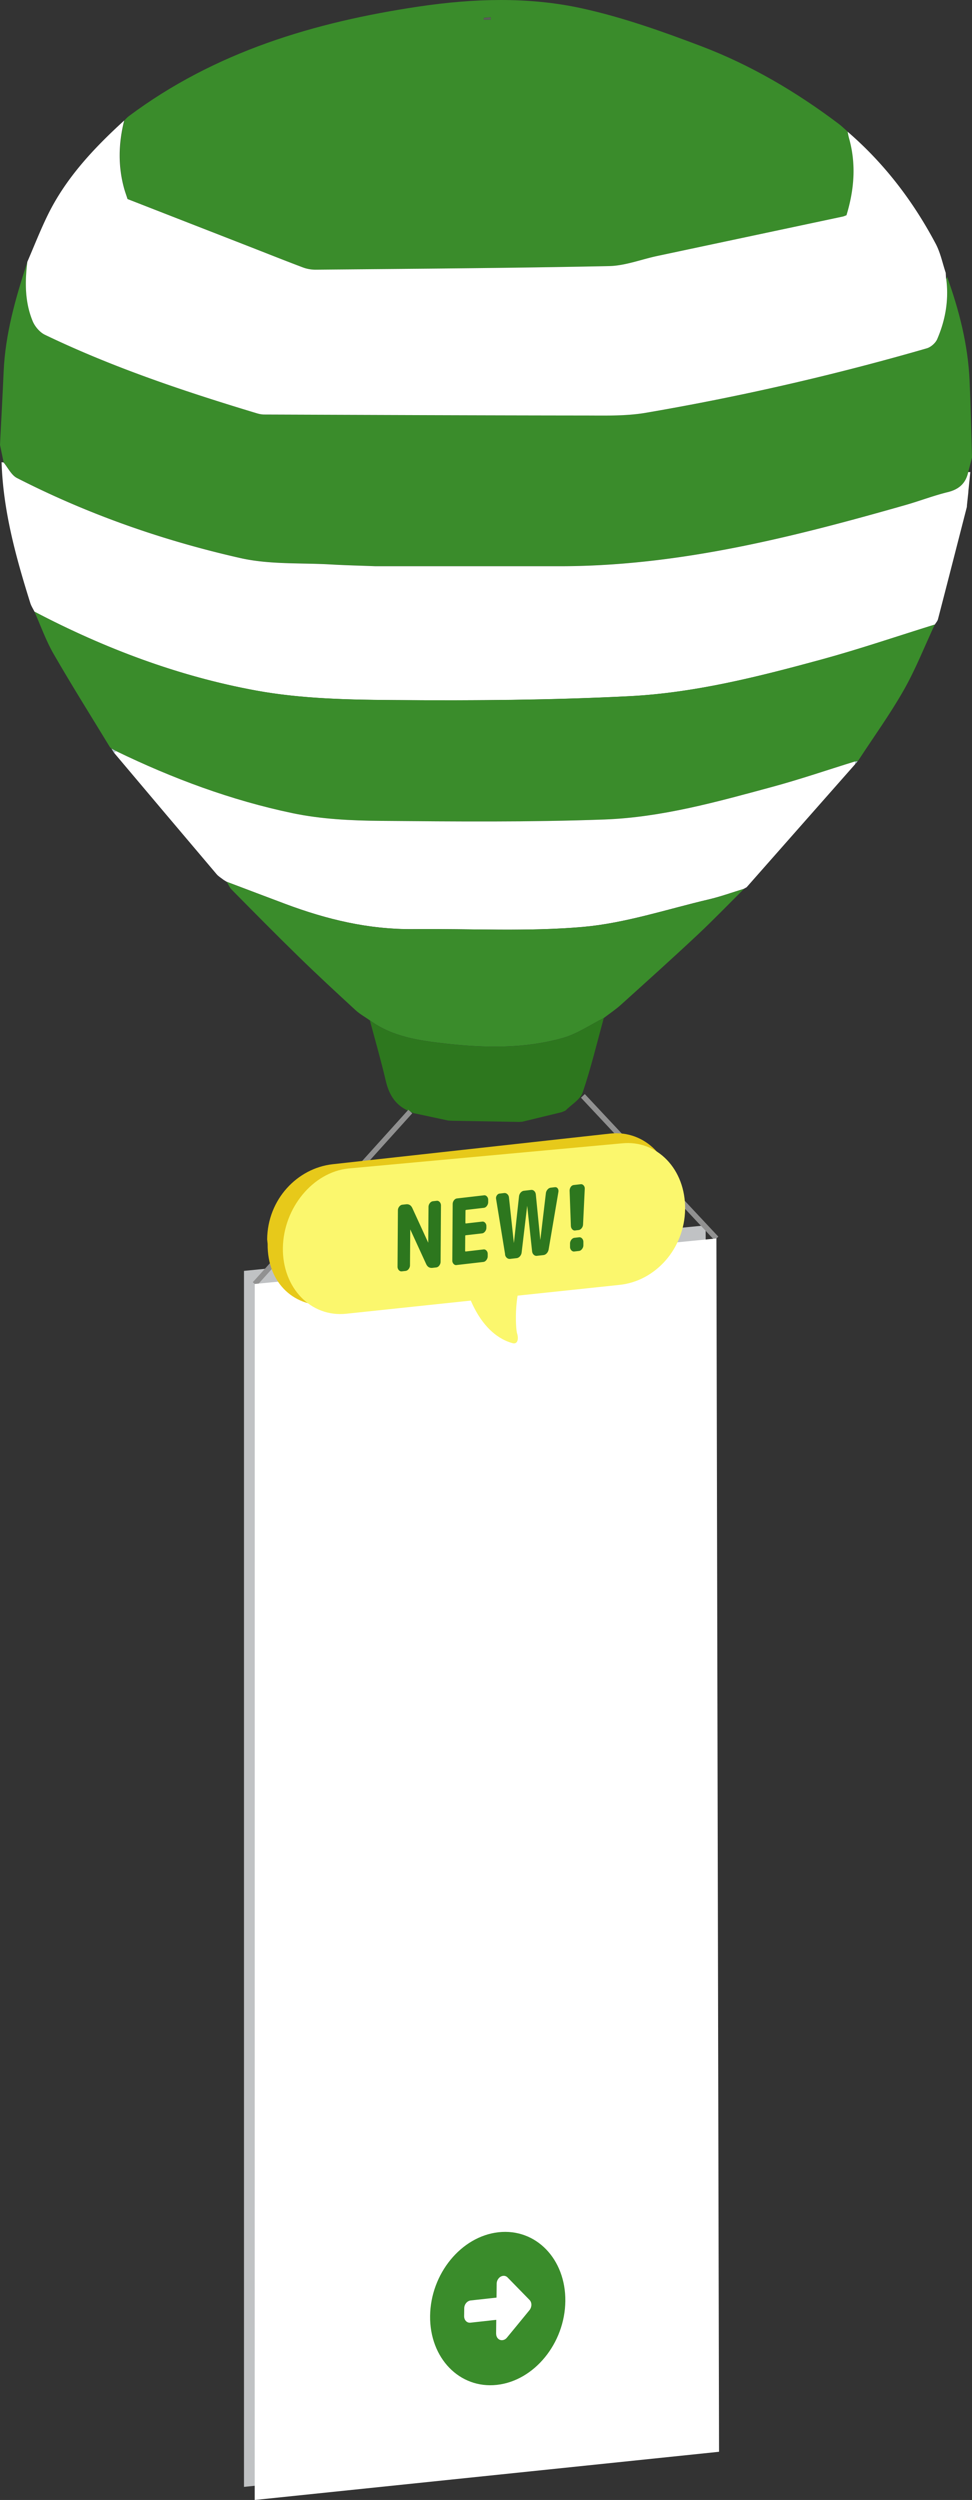 <svg id="_レイヤー_2" data-name="レイヤー 2" xmlns="http://www.w3.org/2000/svg" viewBox="0 0 184.21 473.49"><rect x="0" y="0" width="184.21" height="473.49" fill="#333333" stroke="none"/><defs><style>.cls-2{fill:#b9cbd6}.cls-4{fill:#3a8c2b}.cls-7{fill:#fff}.cls-8{fill:#fbf76d}.cls-11{fill:#2d771e}</style></defs><g id="_気球" data-name="気球"><path class="cls-4" d="M23.55 22.83c.28-.27.53-.58.84-.81C40.74 9.8 59.6 4.18 79.44 1.23c10.26-1.52 20.66-1.87 30.79.34 7.73 1.69 15.3 4.38 22.72 7.2 9.38 3.57 18.01 8.66 26.04 14.72.59.45 1.12.98 1.68 1.47.09.43.16.86.28 1.28 1.38 4.93.95 9.78-.5 14.54-.33.12-.49.2-.66.24-11.73 2.49-23.45 4.97-35.18 7.47-3.07.65-6.12 1.86-9.19 1.92-18.5.38-37 .5-55.49.68-.81 0-1.68-.12-2.44-.41-3.48-1.3-6.93-2.69-10.39-4.04-7.62-2.97-15.24-5.94-22.9-8.93-.22-.66-.45-1.28-.62-1.91-1.21-4.32-1.1-8.65-.01-12.97zM93 3.72v-.45c-.44.04-.88.08-1.32.11 0 .11.02.22.03.33h1.3z"/><path class="cls-4" d="M0 84.29c.23-4.63.49-9.26.69-13.89.31-7.2 2.29-14.03 4.5-20.81-.47 3.82-.48 7.63 1.01 11.23.42 1.02 1.35 2.12 2.33 2.59C21.45 69.62 35 74.15 48.7 78.28c.46.14.95.22 1.43.23 20.32.08 40.64.17 60.95.19 3.8 0 7.67.1 11.39-.53 17.94-3.07 35.66-7.14 53.15-12.19.79-.23 1.69-1.03 2.02-1.78 1.56-3.63 2.22-7.45 1.69-11.41.06-.11.12-.23.17-.34 2.29 6.36 3.95 12.86 4.25 19.64.22 4.85.31 9.7.46 14.55-.24.92-.47 1.84-.71 2.76-.45 2.12-1.73 3.27-3.87 3.8-2.74.68-5.4 1.7-8.11 2.47-21.21 6.04-42.53 11.45-64.79 11.56H71.12c-2.79-.11-5.57-.17-8.36-.33-5.74-.33-11.65.03-17.18-1.21-14.7-3.32-28.9-8.29-42.36-15.17-1.07-.55-1.7-1.94-2.53-2.94-.23-1.09-.45-2.19-.68-3.28z"/><path class="cls-7" d="M179.32 52.79c.53 3.96-.13 7.78-1.69 11.41-.32.76-1.22 1.56-2.02 1.78a488.526 488.526 0 01-53.15 12.19c-3.72.64-7.59.54-11.39.53-20.32-.02-40.64-.11-60.95-.19-.48 0-.97-.09-1.43-.23C35 74.15 21.44 69.62 8.52 63.41c-.98-.47-1.91-1.57-2.33-2.59-1.49-3.61-1.48-7.41-1.01-11.23 1.27-2.93 2.43-5.91 3.83-8.78 3.46-7.1 8.77-12.73 14.53-17.99-1.09 4.33-1.2 8.65.01 12.97.18.63.41 1.25.62 1.91 7.66 2.99 15.28 5.96 22.9 8.93 3.46 1.35 6.91 2.73 10.39 4.04.76.28 1.62.42 2.44.41 18.5-.18 37-.3 55.49-.68 3.08-.06 6.13-1.27 9.19-1.92l35.18-7.47c.17-.04.33-.12.66-.24 1.45-4.76 1.88-9.6.5-14.54-.12-.42-.19-.86-.28-1.28 6.95 5.99 12.42 13.16 16.7 21.24.89 1.69 1.28 3.65 1.89 5.48l.06 1.11zM71.64 107.24h35.08c22.26-.11 43.59-5.52 64.79-11.56 2.72-.77 5.37-1.8 8.11-2.47 2.14-.53 3.42-1.68 3.87-3.8h.4l-.36 3.52-.03.44-.24 2.22-.03.44c-1.82 7.08-3.63 14.17-5.47 21.25-.1.37-.4.68-.6 1.02-7.14 2.22-14.22 4.64-21.42 6.6-11.96 3.26-24.04 6.33-36.44 6.96-14.7.75-29.46.85-44.18.74-8.88-.06-17.9-.22-26.59-1.81-14.71-2.69-28.7-7.97-41.99-14.93-.27-.55-.62-1.08-.8-1.65C3.01 105.51.59 96.74.3 87.54c.13.02.25.03.38.05.83 1 1.47 2.39 2.53 2.94 13.46 6.88 27.66 11.85 42.36 15.17 5.54 1.25 11.44.88 17.18 1.21 2.78.16 5.57.22 8.36.33h.53z"/><path class="cls-4" d="M6.53 115.85c13.29 6.96 27.28 12.24 41.99 14.93 8.69 1.59 17.71 1.75 26.59 1.81 14.73.11 29.48.01 44.18-.74 12.4-.63 24.48-3.7 36.44-6.96 7.2-1.97 14.28-4.39 21.42-6.6-1.94 4.16-3.62 8.46-5.88 12.43-2.59 4.56-5.68 8.83-8.55 13.23-.07.08-.14.15-.22.23h.04c-.18 0-.35.02-.53.04-5.24 1.62-10.43 3.4-15.72 4.83-10.43 2.82-20.91 5.76-31.73 6.16-14.14.52-28.31.39-42.47.26-5.56-.05-11.22-.32-16.63-1.45-11.64-2.43-22.76-6.58-33.48-11.77-.29-.15-.58-.31-.87-.46l.04.02c-.1-.1-.21-.19-.31-.29-3.57-5.86-7.22-11.67-10.65-17.61-1.47-2.54-2.46-5.36-3.66-8.05z"/><path class="cls-7" d="M21.99 142.25c10.71 5.19 21.84 9.34 33.48 11.77 5.41 1.13 11.08 1.4 16.63 1.45 14.16.13 28.33.26 42.47-.26 10.82-.4 21.31-3.34 31.73-6.16 5.29-1.43 10.48-3.21 15.72-4.83.01.17.02.35.04.52-6.85 7.77-13.71 15.53-20.56 23.3-.17.1-.35.2-.52.29h.03c-2.24.69-4.45 1.49-6.72 2.02-7.91 1.86-15.77 4.49-23.79 5.2-10.67.94-21.47.31-32.21.42-8.41.09-16.39-1.84-24.19-4.76-3.72-1.39-7.43-2.81-11.15-4.21-.19-.12-.38-.23-.57-.35-.45-.36-.97-.65-1.33-1.08-6.49-7.65-12.96-15.32-19.43-22.99.12-.12.25-.23.37-.35z"/><path class="cls-4" d="M42.95 167.01c3.71 1.4 7.43 2.82 11.15 4.21 7.8 2.92 15.79 4.85 24.19 4.76 10.74-.12 21.54.51 32.21-.42 8.02-.71 15.88-3.34 23.79-5.2 2.27-.53 4.48-1.34 6.72-2.02-2.94 2.92-5.82 5.91-8.84 8.74-4.77 4.47-9.64 8.84-14.49 13.22-1.01.91-2.16 1.67-3.24 2.5-2.58 1.29-5.04 3.01-7.76 3.78-7.25 2.05-14.71 1.92-22.13 1.08-5.06-.57-10.13-1.26-14.43-4.39-.92-.65-1.93-1.2-2.75-1.96-3.64-3.35-7.27-6.7-10.81-10.16-4.27-4.16-8.46-8.41-12.65-12.65-.41-.41-.63-1-.94-1.51z"/><path class="cls-11" d="M70.11 193.28c4.3 3.12 9.37 3.82 14.43 4.39 7.42.84 14.88.97 22.13-1.08 2.73-.77 5.18-2.49 7.76-3.78-1.3 4.71-2.43 9.47-4 14.09-.46 1.36-2.15 2.31-3.28 3.45-.23.1-.46.19-.69.29-2.49.6-4.98 1.21-7.47 1.81-.2.01-.39.03-.59.04-4.25-.07-8.5-.15-12.75-.22-.23-.01-.47-.03-.7-.04-2.2-.47-4.4-.94-6.59-1.41-.2-.09-.4-.19-.6-.28-2.69-1.03-4.01-3.08-4.65-5.83-.89-3.83-1.99-7.61-3-11.41z"/><path class="cls-2" d="M21.99 142.25c-.12.12-.25.23-.37.35-.17-.27-.34-.54-.5-.82.29.15.58.31.87.46zm140.07 2.49c-.01-.17-.02-.35-.04-.52.18-.01.35-.03.53-.04-.16.19-.33.37-.49.56z"/><path d="M42.38 166.67c.19.12.38.23.57.35-.19-.12-.38-.23-.57-.35z" fill="#5d87a1"/><path d="M140.98 168.33c.17-.1.35-.2.52-.29-.17.1-.35.2-.52.29z" fill="#789bb0"/><path class="cls-2" d="M162.51 144.18c.07-.08.14-.15.22-.23-.07.08-.14.15-.22.23zm-141.66-2.67c.1.1.21.19.31.29-.1-.1-.21-.19-.31-.29z"/><path d="M93 3.72h-1.3c0-.11-.02-.22-.03-.33.44-.04.88-.08 1.32-.11v.45z" fill="#5b5b5b"/><path class="cls-2" d="M106.72 107.23h-.53.53z"/><path d="M71.64 107.24h-.53.53z" fill="#b1c6d2"/><path fill="#c0c2c4" d="M46.24 240.7l87.49-8.62.5 229.8-87.99 9.13V240.7z"/><path d="M77.76 210.52l-29.48 32.66m62.19-35.62l25.3 27" fill="none" stroke="#919191" stroke-miterlimit="10"/><path class="cls-7" d="M48.28 243.18l87.49-8.62.5 229.8-88 9.13.01-230.31z"/><path class="cls-4" d="M107.14 435.83c-.09 7.98-5.89 15.08-12.97 15.86-7.08.78-12.75-5.07-12.66-13.05s5.89-15.08 12.97-15.86 12.75 5.07 12.66 13.05z"/><path id="_合体_11" data-name="合体 11" class="cls-7" d="M94.02 442l.03-2.63-4.9.54c-.66.07-1.19-.48-1.19-1.22l.02-1.5c0-.75.55-1.41 1.22-1.49l4.9-.54.03-2.63c0-.75.55-1.41 1.21-1.49.32-.04.62.07.85.3l4.17 4.27c.47.48.46 1.33-.01 1.92s-4.27 5.2-4.27 5.2c-.22.28-.53.46-.85.49-.66.08-1.2-.47-1.2-1.21z"/><path d="M115.32 242.21l-52.64 4.93c-6.71.73-12.04-3.98-11.96-11.55l-.09-.87c.08-7.57 5.72-13.48 12.43-14.22l52.55-5.8c6.71-.73 12.13 4.85 12.05 12.42-.08 7.57-5.64 14.36-12.34 15.09z" fill="#e7c91a"/><path class="cls-8" d="M88.11 243.02s2.06 9.37 8.94 11.35c1.09.36 1.27-.84.95-1.81-.32-.97-.69-8.62 1.78-11.58"/><path class="cls-8" d="M117.44 243.35l-51.82 5.47c-6.71.71-12.11-4.9-12.01-12.46.11-7.57 5.68-14.34 12.4-15.05l51.82-4.76c6.71-.71 12.11 4.9 12.01 12.46-.11 7.57-5.68 13.63-12.4 14.34z"/><path class="cls-11" d="M76.16 240.79c-.22.03-.41-.05-.58-.23a.958.958 0 01-.24-.66l.07-10.65c0-.27.08-.5.25-.72.17-.21.36-.33.58-.36l.71-.08c.55-.06.95.18 1.2.73l2.99 6.51s0 .02.01.02.01 0 .01-.02l.05-6.74c0-.27.09-.51.25-.72.17-.21.36-.33.58-.36l.71-.08c.22-.03.41.05.58.23.16.18.24.4.24.66l-.07 10.65c0 .27-.09.5-.25.72s-.36.33-.58.36l-.71.08c-.55.06-.95-.18-1.2-.73l-2.99-6.51s0-.02-.01-.02c0 0-.01 0-.01.02l-.05 6.74c0 .27-.09.51-.25.72-.17.22-.36.33-.58.36l-.71.08zm10.36-1.19c-.22.03-.41-.05-.57-.23a.906.906 0 01-.23-.66l.07-10.65c0-.27.08-.5.24-.72.16-.21.35-.33.57-.36l5.12-.59c.22-.03.41.05.57.23.16.18.24.4.23.66v.4c0 .27-.09.5-.25.72s-.35.33-.57.36l-3.36.39c-.08 0-.12.06-.12.15l-.02 2.28c0 .1.04.15.11.14l3.07-.35c.22-.03.41.05.57.23.16.18.24.4.23.66v.26c0 .27-.08.5-.25.72-.16.21-.35.33-.57.36l-3.07.35c-.08 0-.12.06-.12.15l-.02 2.8c0 .09.04.13.12.13l3.36-.39c.22-.03.41.05.57.23s.24.4.23.66v.4c0 .27-.09.5-.25.72-.16.21-.35.33-.57.36l-5.13.59zm9.21-2.02l-1.71-10.48c-.05-.25 0-.48.14-.69.14-.21.32-.33.53-.35l.84-.1c.23-.03.44.04.62.21.18.16.29.38.31.66l.92 8.53s0 .02.01.02c0 0 .01 0 .01-.02l.96-8.75c.03-.28.13-.52.31-.73.18-.2.38-.32.61-.35l1.36-.16c.23-.03.43.04.61.21.17.16.27.38.3.66l.84 8.54s0 .02.01.02c0 0 .01 0 .01-.02l1.04-8.76c.03-.28.14-.52.32-.73.18-.21.39-.32.62-.35l.78-.09c.21-.02.39.05.52.23s.18.4.14.66l-1.85 10.89c-.05.28-.17.53-.35.73-.19.21-.4.32-.64.35l-1.23.14a.704.704 0 01-.61-.21c-.18-.16-.28-.38-.31-.66l-.92-8.53s0-.02-.01-.02c0 0-.01 0-.01.02l-1.04 8.76c-.03.28-.14.52-.32.73-.18.2-.39.32-.62.35l-1.23.14a.79.79 0 01-.64-.2c-.19-.16-.3-.38-.34-.65zm13.3-4.53a.636.636 0 01-.58-.22c-.16-.17-.25-.4-.26-.67l-.24-6.64c0-.26.07-.5.22-.72s.34-.33.57-.36l1.3-.15c.22-.03.41.05.57.23.16.18.23.4.21.67l-.32 6.7c-.01.28-.1.52-.27.73-.17.21-.37.33-.6.35l-.58.07zm.71 1.29c.22-.03.41.05.58.23.16.18.24.4.24.66v.62c0 .27-.09.5-.26.72-.17.22-.36.34-.58.36l-.87.1c-.22.03-.41-.05-.58-.23a.958.958 0 01-.24-.66v-.62c0-.26.09-.5.25-.72.17-.21.36-.33.58-.36l.87-.1z"/></g></svg>
